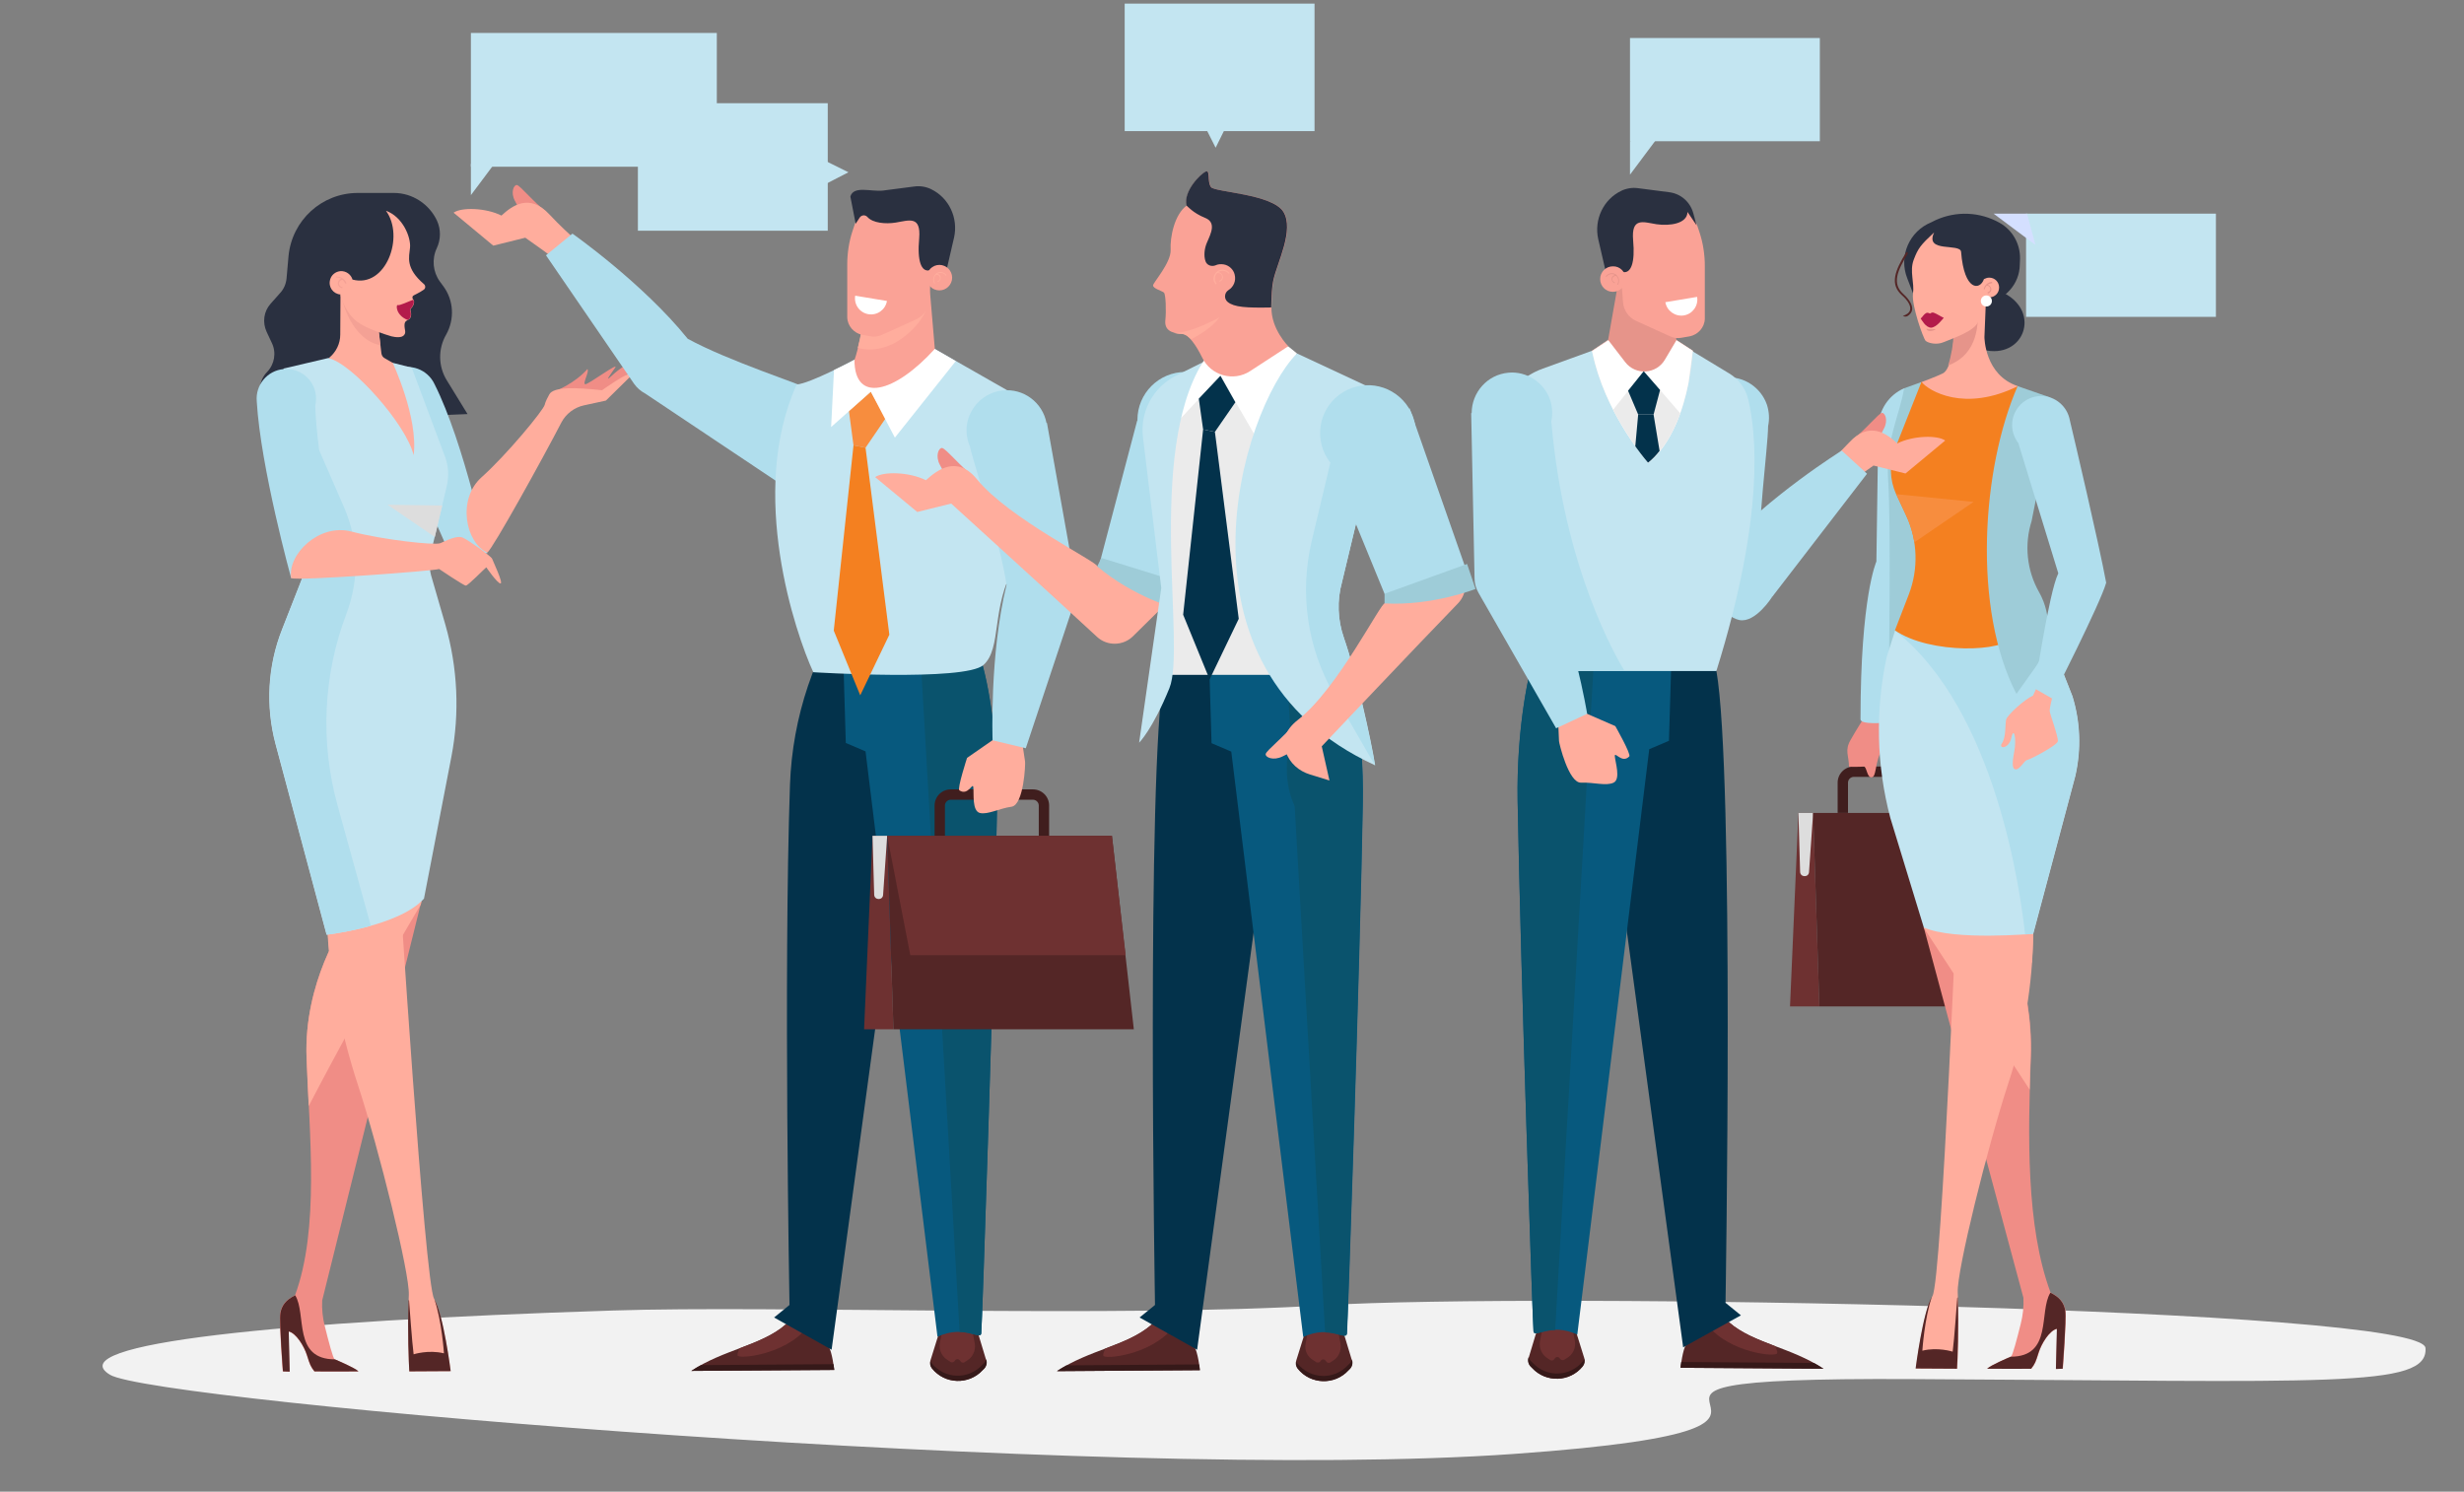 <?xml version="1.0" encoding="UTF-8"?> <!-- Generator: Adobe Illustrator 23.0.1, SVG Export Plug-In . SVG Version: 6.00 Build 0) --> <svg xmlns="http://www.w3.org/2000/svg" xmlns:xlink="http://www.w3.org/1999/xlink" version="1.1" id="Layer_1" x="0px" y="0px" viewBox="0 0 1024 620" style="enable-background:new 0 0 1024 620;" xml:space="preserve"><rect x="0" y="0" width="1024" height="620" fill="#808080" stroke="none"/> <style type="text/css"> .st0{fill:#F2F2F2;} .st1{fill:#C3E5F1;} .st2{fill:#401E1E;} .st3{fill:#6E3131;} .st4{fill:#DDDDDD;} .st5{fill:#542626;} .st6{fill:#F08D86;} .st7{fill:#B0DEED;} .st8{fill:#9ECCD8;} .st9{fill:#FFAD9D;} .st10{fill:#F48020;} .st11{fill:#2A3040;} .st12{fill:#E6948A;} .st13{fill:#B31B4B;} .st14{fill:#FFFFFF;} .st15{fill:#F78D3E;} .st16{fill:#361919;} .st17{fill:#03324B;} .st18{fill:#07597E;} .st19{fill:#0A536D;} .st20{fill:#E6E6E6;} .st21{fill:#EBEBEB;} .st22{fill:#FAA296;} .st23{fill:#D4DFFF;} .st24{fill:#F4A195;} </style> <g> <g> <g> <g> <path class="st0" d="M254.8,544.7c-138.9,4.4-230.4,13.8-209.1,26.7c18.3,11.2,413.8,45,583.6,32.9s-7.9-32,165.4-31.1 s214.5,3.9,213.3-12.9c-1.2-16.8-370.9-23.1-457.4-17.8C464.1,547.8,321.7,542.5,254.8,544.7z"></path> </g> </g> </g> </g> <g> <rect x="195.7" y="13.7" class="st1" width="102.2" height="55.6"></rect> <polygon class="st1" points="195.7,68.1 195.7,81.1 207.9,64.8 "></polygon> <rect x="265.1" y="42.9" class="st1" width="78.9" height="53"></rect> <g> <g> <path class="st2" d="M768,337.9h-4.3v-12.6c0-3.7,3-6.7,6.7-6.7h21v4.3h-21c-1.3,0-2.4,1.1-2.4,2.4V337.9z"></path> </g> <polygon class="st3" points="753.5,337.9 747.4,337.9 743.9,418.3 756.1,418.3 "></polygon> <path class="st4" d="M747.4,337.9l0.7,24.5c0.1,2.3,3.5,2.4,3.7,0.1l1.7-24.6H747.4z"></path> <polygon class="st5" points="756.1,418.3 812.6,418.3 803.5,337.9 753.5,337.9 "></polygon> <path class="st6" d="M780.8,298.2c0,0,3,9.1,0.7,14.5c-2.4,5.4-1.7,10.2-3.7,10.4c-2,0.2-2-4.7-3.3-4.5s-6.1,0.1-6.1,0.1 c0-4.8-1.9-6.7,0.7-11.2c2.6-4.6,5.4-8.9,5.4-8.9L780.8,298.2z"></path> <path class="st7" d="M791.3,161.4L791.3,161.4c-6.4,2.8-10.5,9-10.7,16l-0.8,56c0,0-6.6,14.4-6.6,65.6c0,2.3,10.1,1.4,10.1,1.4 s12.7-51.7,13-59.2C796.5,233.7,799.4,169.8,791.3,161.4z"></path> <path class="st8" d="M798.5,158.8l-7.2,2.6c-1.7,11-7.8,21.4-6.6,38.4c1.2,17.1,0.3,80.1,0.3,80.1s32.4-2.3,32.7-15.6 C817.9,251,798.5,158.8,798.5,158.8z"></path> <path class="st6" d="M852.2,537.3c3.8,1.8,5.7,4.2,6.2,7.6c0.5,3.4-1.1,24-1.1,24l-2.8,0.1l0.4-16.7c-3.1,0.7-6.4,6.1-7.6,9.9 c-1.2,3.8-1.5,4.6-3.1,6.7c0,0-12.9,0.1-18.3,0c1.5-1.5,8.8-4.6,9.8-5c0.7-0.3,2.6-7.7,4.1-13.7c0.9-3.5,1.3-7.2,1.1-10.8 l-41.4-153.9l32.4-2.7c0,0,13.3,24.9,12.1,56.6S841.9,509.7,852.2,537.3z"></path> <path class="st9" d="M843.9,439.4c1.2-31.8-12.1-56.6-12.1-56.6l-32.4,2.7l44.1,67.4C843.6,448.4,843.7,443.8,843.9,439.4z"></path> <path class="st9" d="M813.9,358.5c0,0-6.9,173.7-10.8,180.2c-3.9,6.5-6.9,30.1-6.9,30.1l17.2,0.1c0.2-3.7,0.8-17.3,0.2-31.8 c-0.4-8.9,12.3-60.2,21.1-87.1c6.6-20,10-40.9,10.3-61.9l0,0L813.9,358.5z"></path> <path class="st9" d="M844.4,400.1c0.3-4,0.4-7.9,0.5-11.9l0,0l-3.7-3.6l-28.3,4L844.4,400.1z"></path> <path class="st1" d="M787.6,262l-3.5,11c-4.8,22.1-4.3,45.1,1.5,67l13.9,45.5c12.6,5.6,45.5,2.6,45.5,2.6l17.5-65.6 c2.5-11,2.1-22.4-1.2-33.1l-11.1-28.2L787.6,262z"></path> <path class="st7" d="M841.6,388.4c2.1-0.1,3.3-0.3,3.3-0.3l17.5-65.6c2.5-11,2.1-22.4-1.2-33.1l-11.1-28.2l-62.6,0.9 C829.7,295.2,839.8,371.8,841.6,388.4z"></path> <path class="st10" d="M798.5,158.8l-11,27.8c-2.4,6.1-2.2,12.8,0.5,18.8l4.2,9c4.8,10.3,5.1,22.1,1.1,32.6l-5.8,15 c14.7,10.1,45.9,9,48.8,2.6c2.9-6.4,2.1-104.1,2.1-104.1L798.5,158.8z"></path> <path class="st11" d="M832.8,121.8c15.6,8,8.2,27.7-8.5,23.6C807.6,141.3,824.3,116.8,832.8,121.8z"></path> <path class="st11" d="M825.3,126.2L825.3,126.2c8-1.6,14-8.1,14.1-16.2l0.1-2.5c0.1-6.1-3.1-11.9-8.5-14.9l0,0 c-8.2-4.6-18-5-26.6-1.1l-1.8,0.9c-9.1,3.7-13.6,14-10,23.2l2.8,7.3L825.3,126.2z"></path> <path class="st9" d="M824.7,140.1l0.9-22.3l-13.7,22.3l0,0c0,3.7-1.2,13.5-4.5,15.1c-2.4,1.2-8.8,3.6-8.8,3.6 c2.9,3.6,17.7,12.7,40,1.7C824.7,155.9,824.7,140.1,824.7,140.1z"></path> <path class="st12" d="M821.7,126.4c0-0.2,1.1-3.7,1-3.9L811.8,140c0,2.3-0.8,7.7-2.2,11.9C822.3,147.2,822.5,134.1,821.7,126.4z"></path> <path class="st9" d="M795.3,108c1.8-4.8,2.9-6.2,8.5-11.4c-4.1,8.7,10.9,4.3,11.2,8.1c1.3,16.5,7.9,16,9.5,11.3 c0.9-0.4,1.4-0.6,2.2-0.6c2.3,0,4.1,1.8,4.1,4.1c0,2.3-1.8,4.1-4.1,4.1c-0.6,0-1.2-0.1-1.7-0.4c-0.1,0.4-1.7,5.8-2.7,10 c-1,4.4-11.6,7.7-14.5,9c-3,1.3-6.4,0.4-7.5-0.5c-1-0.9-5.9-14.8-5.3-19.5C795.7,117.4,793.5,112.8,795.3,108z"></path> <path class="st12" d="M827.4,117.2c-1.5,0.3-2.7,1.5-3,3l0.4,0.1c0.1-0.6,0.4-1.1,0.8-1.6l0,0c0.7,0,1.3,0.4,1.5,1.1 c0.2,0.8-0.3,1.5-1.1,1.7l0.1,0.5c1-0.2,1.7-1.2,1.4-2.2c-0.2-0.7-0.8-1.3-1.5-1.4c0.4-0.3,0.9-0.5,1.4-0.6c0.2,0,0.3-0.1,0.5-0.1 v-0.5C827.8,117.1,827.6,117.2,827.4,117.2z"></path> <path class="st12" d="M800.6,136.7c0,0.2,0.3,0.8,1.3,0.9c1,0.1,2.4-0.5,2.5-0.7c0-0.2-1.4,0-2.4-0.1 C800.9,136.8,800.6,136.5,800.6,136.7z"></path> <path class="st13" d="M807.8,132.1c-1.2-0.5-2.9-1.7-4.1-2.1c-1.1-0.4-1.5,0.5-1.7,0.3c-0.2-0.1-0.9-0.5-1.5-0.2 c-1,0.5-1.4,1.5-2.3,2.3c0.5,0.6,2,3.7,4.3,3.8C804.8,136.1,807.3,132.6,807.8,132.1z"></path> <path class="st14" d="M823.2,125.1c0,1.3,1,2.3,2.3,2.3s2.3-1,2.3-2.3s-1-2.3-2.3-2.3C824.2,122.8,823.2,123.8,823.2,125.1z"></path> <g> <g> <path class="st5" d="M790.8,131.3c0.7,0.4,1.6,0.4,2.2-0.1c0.8-0.6,1.4-1.3,1.6-2.2c0.4-1.9-0.8-4.3-3.7-6.9 c-4.5-4.1-2.7-9.3,2.1-16.9l-0.7-0.5c-5,8-6.9,13.5-1.9,18c2.6,2.3,3.8,4.5,3.4,6.1C793.5,130.2,792,130.9,790.8,131.3 L790.8,131.3z"></path> </g> </g> <path class="st8" d="M838.5,160.5l12.7,4.4c1.8,0.6,2.9,2.5,2.5,4.4l-9.4,47.3c-3.1,9.8-2,20.5,3.1,29.5l0,0 c5.6,9.9,4.9,22.2-1.7,31.5l-7.7,10.8C819.6,253,823.6,194.5,838.5,160.5z"></path> <path class="st5" d="M835.6,563.9c-0.9,0.4-8.3,3.5-9.8,5c5.4,0.1,18.3,0,18.3,0c1.6-2,1.9-2.9,3.1-6.7c1.2-3.8,4.5-9.2,7.6-9.9 l-0.4,16.7l2.8-0.1c0,0,1.6-20.6,1.1-24s-2.4-5.8-6.2-7.6C847.2,545.2,853.2,563.9,835.6,563.9z"></path> <path class="st5" d="M796.1,568.8l17.2,0.1c0.2-3.5,0.8-16.2,0.3-29.7c-0.1,0.2-0.2,0.3-0.2,0.3s-1.3,18.1-1.9,22.3 c0,0-6.2-2-12.6-0.4c0,0,0.9-13.7,4-22.5C799.1,545.2,796.1,568.8,796.1,568.8z"></path> <path class="st9" d="M846.7,285.2l-1.8,3.9c-3.7,1.7-10.7,8.1-11.2,10c-0.4,1.8,0,7.3-1.7,9.8s2.9,2.5,3.9-2.3s2.2,0.5,1.2,5.7 s-0.9,7.5,0.7,7.5s3.6-3.8,4.6-3.9s12.5-6,12.8-7.8s-3.4-11.5-3.4-12.7s1.1-5.6,1.1-5.6L846.7,285.2z"></path> <path class="st7" d="M860.2,174.7c-1-5.7-6-10.1-11.9-10.1c-6.7,0-12.1,5.4-12.1,12.1c0,2.8,1,5.4,2.6,7.5l16.6,54.1 c-3.9,7.8-9.8,47.9-9.8,47.9l7.2,4.1c0,0,20.2-39.7,22.5-48.1C872.1,225.1,862.1,182.7,860.2,174.7z"></path> <path class="st15" d="M788.1,205.4l4.2,9c1.6,3.5,2.7,7.3,3.3,11l24.6-16.8L788.1,205.4z"></path> </g> <g> <path class="st5" d="M700.8,558.7c-1.5,2-2.4,9.8-2.4,9.8l59.4,0.4c-13.4-8.9-29.3-10.6-39.2-19.3 C708.6,541,700.8,558.7,700.8,558.7z"></path> <path class="st16" d="M698.7,566.1c-0.2,1.4-0.3,2.4-0.3,2.4l59.4,0.4c-1.3-0.9-2.7-1.7-4-2.4L698.7,566.1z"></path> <path class="st3" d="M738.6,562.4c0.1-1.2-0.8-2.2-0.7-2.8c-7.3-2.8-14.1-5.4-19.4-10c-1.4-1.2-2.7-1.9-4-2.2l-4.8,3.5 C718.9,562.3,738.5,564.3,738.6,562.4z"></path> <path class="st5" d="M638.2,554.7l-2.9,9.6c-0.4,1.2-0.1,2.6,0.8,3.6l0.7,0.7c5.7,6.2,15.7,5.9,21-0.7l0,0c0.8-1,1-2.2,0.6-3.4 l-3.4-10.9c-0.2-0.7-0.7-1.4-1.3-1.8l-5.1-3.9c-1.5-1.2-3.6-1-4.9,0.4l-4.7,5C638.6,553.7,638.4,554.2,638.2,554.7z"></path> <path class="st16" d="M657.9,565.7c-5.3,6.6-15.2,7-21,0.7l-0.7-0.7c-0.5-0.5-0.8-1.1-0.9-1.7l-0.1,0.3c-0.4,1.2-0.1,2.6,0.8,3.6 l0.7,0.7c5.7,6.2,15.7,5.9,21-0.7c0.7-0.9,0.9-2,0.7-3.1C658.3,565.1,658.1,565.4,657.9,565.7z"></path> <path class="st3" d="M654.5,557.4l-0.9-4.8l-6.8-1.6l-5.9,1.7l-0.9,4.8c-0.5,2.8,0.8,5.7,3.2,7.1l1.1,0.7c0.6,0.4,1.4,0.1,1.7-0.5 l0.1-0.1c0.5-0.9,1.7-0.9,2.2,0l0,0c0.3,0.6,1.1,0.8,1.7,0.5l1.1-0.7C653.7,563.1,655,560.2,654.5,557.4z"></path> <path class="st17" d="M713.3,278.8c7.5,42.2,3.8,262.7,3.8,262.7l6.4,5.2l-24,13.3l-27.2-200.9l16.2-115L713.3,278.8z"></path> <path class="st18" d="M694.5,277.6l-0.9,30.3l-8.2,3.5l-29.9,243.3c-11.3-5.2-17.8,1.6-18.2-1.4c-0.3-2.2-5.4-152.4-6.6-220.5 c-0.5-30.6,4.9-57,8.8-65.2l0.4-1.8L694.5,277.6z"></path> <path class="st19" d="M662.4,274.6l-23.6-5.3c-3.9,9.7-8.6,34.7-8.1,63.6c1.2,68,6.3,218.3,6.6,220.5c0.3,2.1,3.4-0.4,9-0.6 L662.4,274.6z"></path> <g> <path class="st6" d="M770.2,182.4c4.5-3.2,10.6-10.7,11.9-10.8c1.3-0.1,2.7,3.1,0.8,6.6c-1.9,3.6-0.8,0.9,0.7,5.7 C784.6,186.6,770.2,182.4,770.2,182.4z"></path> <path class="st9" d="M764.5,204c-0.1-0.6,14.1-10.5,14.1-10.5l13.3,3.3l16.5-13.7c-3.2-2.3-13.3-2.1-19.9,1.2 c-4.3-4-11.6-9.5-20-0.4C760,193,753.4,197.5,754,199S764.5,204,764.5,204z"></path> </g> <path class="st7" d="M715.2,228.3l21.2,19.9l39.5-51.3l-10.5-9.6C765.4,187.3,735,206.2,715.2,228.3z"></path> <path class="st7" d="M731.2,236.6c-0.9-19.1,3.5-50.1,3.6-59.5c0.6-2.8,0.5-5.8-0.5-8.9c-2.5-7.2-9.7-12-17.3-11.3 c-8.9,0.8-15.3,8.3-15.3,16.8c-0.1,0-0.2,0-0.2,0l1.4,68.7L731.2,236.6z"></path> <path class="st7" d="M736.4,248.2c0,0-6.9,10.9-13.6,9.5C716.2,256.2,711,247,711,247s12.1-16.8,13.3-16.8s10.4,7.8,10.4,7.8 L736.4,248.2z"></path> <path class="st9" d="M658.9,296.4l12.4,5.4c0,0,6.7,11.8,5.8,12.6c-3.1,3.2-6.2-2.5-6,0s2.5,9.4-0.5,10.9c-3.1,1.5-8.3-0.2-13.5,0 c-5.2,0.3-9.2-16.5-9.2-17.3c0-0.9-0.4-8.7-0.4-8.7L658.9,296.4z"></path> <path class="st1" d="M661.6,145.8l-20.4,7.4c-9.8,3.5-17.2,11.8-19.4,22c-2.4,10.8-4.1,27-1.6,48.8c5.2,45.1,22,54.9,22,54.9h71.1 c20.2-64.7,16.6-99.1,13.2-113c-1.1-4.5-3.9-8.3-7.9-10.7l-15.2-9.2h-41.8L661.6,145.8L661.6,145.8z"></path> <path class="st7" d="M628.2,222.6c0,1.1,9.8,44.6,12.1,54.7c1.2,1.1,1.9,1.5,1.9,1.5h32.9c-3.1-5-25.2-42.6-30.4-103.7 C644.7,175.1,628.2,221.3,628.2,222.6z"></path> <path class="st20" d="M661.6,145.8c5.2,26.1,23.4,46.6,23.4,46.6c17.1-13.9,18.5-46.6,18.5-46.6l-16.7-10.9l-18.5,6.4L661.6,145.8 z"></path> <polygon class="st12" points="703.5,145.8 696.7,141.3 692.8,119.2 672.2,119.2 668.3,141.3 661.6,145.8 688.3,163.4 "></polygon> <path class="st14" d="M685,192.4c9.9-8.1,14.6-22.5,16.7-33.2l1.8-13.4l-6.8-4.4l-4.8,8.1c-3.6,6.1-12.2,6.6-16.5,1l-7-9.1 l-6.8,4.5l1.3,5.3C669.2,174.6,685,192.4,685,192.4z"></path> <path class="st21" d="M683.1,154.3L683.1,154.3l-12.7,16c6.8,13.3,14.6,22.1,14.6,22.1c6.3-5.2,10.5-12.9,13.3-20.6L683.1,154.3z"></path> <polygon class="st17" points="683.1,154.3 676.6,162.4 680.8,172.3 687.2,172.3 689.9,162.1 "></polygon> <path class="st17" d="M687.2,172.3h-6.4l-1.2,13.2c3.1,4.3,5.3,6.8,5.3,6.8c1.8-1.4,3.4-3.1,4.8-4.9L687.2,172.3z"></path> <path class="st22" d="M705.3,93.6l1,3c1.5,4.5,2.2,9.3,2.2,14v21.9c-0.1,3.6-2.8,6.6-6.3,7.3l-3.5,0.6c-1.5,0.3-3.1,0.1-4.6-0.6 l-14.1-6.4c-3.2-1.4-5.3-4.5-5.5-7.9L674,119c0,0,0-10.8,0.2-12.4c0.2-1.5,3.9-21,3.9-21l22.1,0.4l3,2.8L705.3,93.6z"></path> <path class="st11" d="M701.3,88.1c-0.1,4.9-7.4,5.9-12.9,5.1c-5.5-0.9-10.5-3-9.7,6.6c0.9,9.7-1,13.7-4,13.3 c-3-0.4-7.4-0.3-7.4-0.3l-3.1-13.4c-1.8-8.1,2.1-16.5,9.6-20.1l0,0c2.1-1,4.5-1.4,6.8-1.1l13.1,1.7c4.8,0.6,8.7,4,10,8.7l1.4,5.1 L701.3,88.1z"></path> <path class="st22" d="M675.6,116c0,3-2.4,5.3-5.3,5.3c-3,0-5.3-2.4-5.3-5.3c0-3,2.4-5.3,5.3-5.3C673.2,110.6,675.6,113,675.6,116z "></path> <path class="st12" d="M672.8,116.1c-0.1-0.7-0.5-1.3-1-1.8l0,0l0,0c-0.1-0.1-0.2-0.1-0.2-0.2c-1.4-1-3.3-0.6-4.3,0.8l0.3,0.2 c0.8-1.2,2.4-1.5,3.6-0.8c-0.7,0.1-1.3,0.6-1.4,1.3c-0.2,0.9,0.3,1.8,1.2,2.1l0.1-0.3c-0.7-0.2-1.2-0.9-1-1.7 c0.2-0.7,0.9-1.1,1.6-1c0.4,0.4,0.7,0.9,0.8,1.5c0.1,0.7,0,1.4-0.4,2l0.3,0.2C672.8,117.7,672.9,116.9,672.8,116.1z"></path> <path class="st14" d="M705.3,123.4c0.6,3.7-1.9,7.1-5.5,7.7s-7.1-1.9-7.7-5.5L705.3,123.4z"></path> <path class="st7" d="M644.7,175.1c0.6-2.8,0.5-5.8-0.5-8.9c-2.5-7.2-9.7-12-17.3-11.3c-8.9,0.8-15.3,8.3-15.3,16.8 c-0.1,0-0.2,0-0.2,0l1.4,68.7c0,2.1,0.6,4.2,1.7,6.1l32.2,56.2l12.9-6c0,0-5.8-35.4-18.4-62.1 C640.2,215.5,644.5,184.5,644.7,175.1z"></path> </g> <rect x="842" y="88.8" class="st1" width="78.9" height="42.9"></rect> <rect x="467.4" y="1.5" class="st1" width="78.9" height="53"></rect> <polygon class="st23" points="842.4,88.8 828.5,88.8 845.9,101.8 "></polygon> <rect x="677.4" y="15.8" class="st1" width="78.9" height="42.9"></rect> <polygon class="st1" points="677.4,58.7 677.4,72.6 690.4,55.2 "></polygon> <polygon class="st1" points="500.5,52.1 509.8,52.1 505.2,61.4 "></polygon> <polygon class="st1" points="343.3,76.4 343.3,67 352.6,71.6 "></polygon> <g> <path class="st11" d="M163.7,80.2h-15c-15,0-27.4,11.4-28.8,26.3l-0.8,9.1c-0.2,2.3-1.1,4.5-2.7,6.2l-3.9,4.4 c-2.9,3.2-3.5,7.8-1.7,11.7l2.2,4.7c1.9,4,1.1,8.8-2,12l0,0c-3.4,3.5-4,8.9-1.4,13l4.8,7.8l79.9-3.3l-8.6-14 c-3.6-5.8-3.7-13.1-0.3-19l0,0c3.6-6.4,3.2-14.3-1.2-20.2l-1.4-1.9c-2.9-4-3.4-9.3-1.3-13.8l0,0c1.7-3.6,1.8-7.8,0.1-11.5l0,0 C178.3,84.7,171.3,80.2,163.7,80.2z"></path> <path class="st7" d="M180.6,159.7c-2.9-6.2-10.2-8.9-16.4-6s-8.9,10.2-6,16.4c0.6,1.3,1.4,2.4,2.3,3.4 c10.2,19.3,25.7,55.2,25.7,55.2l16.3,1.3C202.5,230,193,184.3,180.6,159.7z"></path> <path class="st6" d="M122.6,538.4c-3.8,1.8-5.7,4.2-6.2,7.6c-0.5,3.4,1.1,24,1.1,24l2.8,0.1l-0.4-16.7c3.1,0.7,6.4,6.1,7.6,9.9 c1.2,3.8,1.5,4.6,3.1,6.7c0,0,12.9,0.1,18.3,0c-1.5-1.5-8.8-4.6-9.8-5c-0.7-0.3-2.6-7.7-4.1-13.7c-0.9-3.5-1.3-7.2-1.1-10.8 l42.8-172.2L143,383.9c0,0-16.8,24-15.6,55.8S132.8,510.8,122.6,538.4z"></path> <path class="st9" d="M143,383.9l21.7-10l10.5,0.7l-0.3,1.3c-19.3,32.6-35.5,62.5-46.6,83.8c-0.3-6.9-0.7-13.6-0.9-20 C126.2,407.9,143,383.9,143,383.9z"></path> <path class="st9" d="M165.5,359.6c0,0,11,173.7,14.9,180.2s6.9,30.1,6.9,30.1l-17.2,0.1c-0.2-3.7-0.8-17.3-0.2-31.8 c0.4-8.9-12.3-60.2-21.1-87.1c-6.6-20-12.5-46.8-12.8-67.8l4-11.8L165.5,359.6z"></path> <path class="st9" d="M166.7,376.8c0.1,1.2,0.2,2.5,0.3,3.9c-6.3,9.6-22.1,21.6-28.7,26.4c-1.3-8.3-2.1-16.4-2.2-23.8l1.8-5.4 C144.9,373.5,163.4,363.1,166.7,376.8z"></path> <path class="st5" d="M139.2,565c0.9,0.4,8.3,3.5,9.8,5c-5.4,0.1-18.3,0-18.3,0c-1.6-2-1.9-2.9-3.1-6.7c-1.2-3.8-4.5-9.2-7.6-9.9 l0.4,16.7l-2.8-0.1c0,0-1.6-20.6-1.1-24s2.4-5.8,6.2-7.6C127.5,546.3,121.6,565,139.2,565z"></path> <path class="st5" d="M187.3,569.9l-17.2,0.1c-0.2-3.5-0.8-16.2-0.3-29.7c0.1,0.2,0.2,0.3,0.2,0.3s1.3,18.1,1.9,22.3 c0,0,6.2-2,12.6-0.4c0,0-0.9-13.7-4-22.5C184.3,546.3,187.3,569.9,187.3,569.9z"></path> <path class="st1" d="M163.2,150.8l7.9,2l13.8,36.9c1.5,3.9,1.7,8.1,0.8,12.2l-6.7,28.2c-0.7,3-0.6,6.2,0.2,9.2l5.9,20.4 c5.1,17.8,6,36.6,2.5,54.8l-11.4,59c-10.4,11.6-40.5,15-40.5,15l-21.2-79.2c-4.2-15.8-3.3-32.5,2.7-47.7l8.2-20.9 c2.6-6.6,3.7-13.7,3.3-20.8l-10.9-66.7l18.7-4.4L163.2,150.8z"></path> <path class="st7" d="M125.3,198.8c4.4-7.4,7.2-12,7.2-12l10.5,24.1c6.1,14,6.4,29.8,1,44.1l0,0c-9.7,25.5-11,53.5-3.7,79.8 l13.8,50c-9.6,2.7-18.3,3.7-18.3,3.7l-21.2-79.2c-4.2-15.8-3.3-32.5,2.7-47.7l8.2-20.9c2.6-6.6,3.7-13.7,3.3-20.8L125.3,198.8z"></path> <polygon class="st4" points="183.8,210.1 180.7,223.2 161.1,209.8 "></polygon> <path class="st9" d="M141.5,122.3l-0.1,16.8c0,3.7-1.7,7.2-4.6,9.6l-0.2,0.2c9.5,2,32.3,27.5,35.3,40.3c2-15.6-8.7-38.4-8.7-38.4 l-3.3-1.9c-0.8-0.4-1.3-1.2-1.4-2.1l-1.3-11L141.5,122.3z"></path> <path class="st24" d="M142.2,124.6c0,0,2.8,1.6,6.2,3.7l8.8,7.6l0.9,7.6C145.9,141.1,142.2,124.6,142.2,124.6z"></path> <g> <path class="st9" d="M141.4,112.7c2.4-0.2,4.5,1.4,5.1,3.5c13.8,3.7,21.8-17.8,13.9-28.6c7,2.5,10.4,11,10,15.3 c-0.4,4.1-2,8.5,5.8,15.2c0.7,0.6,0.7,1.8-0.1,2.3c-1.6,1.2-4.4,2.4-4.5,2.6c-0.2,0.3-0.4,1,0.2,1.6c0.6,0.6,0.3,2.5-1.3,3.9 c0.6,2.1,0.4,3.4-0.4,4.1c-0.8,0.7-2,0.6-2,2.6s0.8,2.9-0.2,4.1c-1,1.2-3.5,0.9-5.2,0.5l0,0l0,0c-2.2-0.7-10-2.9-14.3-6.1 c-4.3-3.2-6.8-9.6-6.9-11.3c-3-0.2-5.2-3.1-4.3-6.2C137.7,114.3,139.4,112.9,141.4,112.7z"></path> <path class="st13" d="M165.3,126.8c0.8,0.3,4.4-1.5,6.4-2.2c0.6,0.6,0.3,2.5-1.3,3.9c0.6,2.1,0.4,3.4-0.4,4.1 c-0.2,0.2-0.4,0.3-0.6,0.4C164.4,131,164.5,126.5,165.3,126.8z"></path> <path class="st24" d="M140.3,115c1.7,0.1,3.1,1.2,3.7,2.7l-0.5,0.2c-0.3-0.6-0.7-1.2-1.2-1.6l0,0c-0.8,0.1-1.3,0.7-1.4,1.4 c-0.1,0.8,0.6,1.6,1.4,1.6v0.5c-1.1-0.1-2-1.1-1.9-2.2c0.1-0.8,0.6-1.5,1.4-1.8c-0.5-0.3-1-0.4-1.6-0.5c-0.2,0-0.4,0-0.6,0v-0.5 C139.9,115,140.1,115,140.3,115z"></path> </g> <path class="st7" d="M106.7,166.8c-0.6-6.8,4.4-12.8,11.2-13.4c6.8-0.6,12.8,4.4,13.4,11.2c0.1,1.4,0,2.8-0.3,4.1 c0.8,21.8,7.5,52.9,7.5,52.9L121,240.3C121,240.3,108.3,194.3,106.7,166.8z"></path> <path class="st9" d="M121,240.3c-1.6-9.9,11.6-22.8,24.9-19.4c13.3,3.5,34.7,5.8,37,4.9c2.3-0.9,6.9-3.5,9.5-2.3 s11.8,7.8,12.1,8.7s4.8,10.3,3.5,10.3s-5.9-6.7-5.9-6.7c-0.9,0.7-7.6,7.6-8.5,7.6s-11.1-6.9-11.1-6.9 C180.4,237.3,124.1,241.5,121,240.3z"></path> <g> <path class="st6" d="M232.3,161.9c8.2-3.9,11.8-8.5,11.8-8.5c1,0.9-2.1,6-0.9,6.3c1.1,0.3,14.5-9.7,12.4-6.8 c-2,2.9-4.6,6.3-1.4,3.3s7.8-6,6.1-3.6c-1.7,2.4,6.9-2.3-1.2,4.2s-12.2,7.2-12.8,7.4C245.6,164.5,232.3,161.9,232.3,161.9z"></path> <path class="st9" d="M226.4,168.2c-0.6,2.4-15.9,20.9-26.2,30.1c-10.3,9.1-6.8,27.2,2.3,31.4c2.3-1.6,23.2-39.4,30.8-54.1 c1.9-3.6,5.3-6.2,9.3-7.1l9.2-2l12.5-12.3c-4.2,0.8-14.1,8-14.1,8c-10.9-1.2-20.1-1.5-21.9,1.7 C226.5,167.1,226.4,168.2,226.4,168.2z"></path> </g> </g> <g> <g> <path class="st6" d="M226.7,87.7c-4.5-3.2-10.6-10.7-11.9-10.8c-1.3-0.1-2.7,3.1-0.8,6.6c1.9,3.6,0.8,0.9-0.7,5.7 C212.3,91.9,226.7,87.7,226.7,87.7z"></path> <path class="st9" d="M232.4,109.3c0.1-0.6-14.1-10.5-14.1-10.5l-13.3,3.3l-16.5-13.7c3.2-2.3,13.3-2.1,19.9,1.2 c4.3-4,11.6-9.5,20-0.4c8.5,9.1,15.1,13.6,14.5,15.1C242.4,105.8,232.4,109.3,232.4,109.3z"></path> </g> <path class="st7" d="M340.8,163.4c2.8,0.7,5.5,2.1,7.8,4.3c5.4,5.4,6.6,14,2.6,20.5c-4.6,7.6-9,20.8-16.6,17.1c-0.1,0.1-4,0-4,0 l-62.4-41.7c-1.9-1-3.5-2.4-4.7-4.1l-36.6-53.4l11-9c0,0,29.3,20.6,47.9,43.7C302.4,149.9,332.2,159.5,340.8,163.4z"></path> <path class="st5" d="M344.3,559.6c1.5,2,2.4,9.8,2.4,9.8l-59.4,0.4c13.4-8.9,29.3-10.6,39.2-19.3 C336.5,541.8,344.3,559.6,344.3,559.6z"></path> <path class="st16" d="M346.4,567c0.2,1.4,0.3,2.4,0.3,2.4l-59.4,0.4c1.3-0.9,2.7-1.7,4-2.4L346.4,567z"></path> <path class="st3" d="M306.5,563.3c-0.1-1.2,0.8-2.2,0.7-2.8c7.3-2.8,14.1-5.4,19.4-10c1.4-1.2,2.7-1.9,4-2.2l4.8,3.5 C326.2,563.2,306.6,565.1,306.5,563.3z"></path> <path class="st5" d="M406.9,555.6l2.9,9.6c0.4,1.2,0.1,2.6-0.8,3.6l-0.7,0.7c-5.7,6.2-15.7,5.9-21-0.7l0,0c-0.8-1-1-2.2-0.6-3.4 l3.4-10.9c0.2-0.7,0.7-1.4,1.3-1.8l5.1-3.9c1.5-1.2,3.6-1,4.9,0.4l4.7,5C406.5,554.5,406.8,555,406.9,555.6z"></path> <path class="st16" d="M387.2,566.6c5.3,6.6,15.2,7,21,0.7l0.7-0.7c0.5-0.5,0.8-1.1,0.9-1.7l0.1,0.3c0.4,1.2,0.1,2.6-0.8,3.6 l-0.7,0.7c-5.7,6.2-15.7,5.9-21-0.7c-0.7-0.9-0.9-2-0.7-3.1C386.8,566,387,566.3,387.2,566.6z"></path> <path class="st3" d="M390.6,558.3l0.9-4.8l6.8-1.6l5.9,1.7l0.9,4.8c0.5,2.8-0.8,5.7-3.2,7.1l-1.1,0.7c-0.6,0.4-1.4,0.1-1.7-0.5 l-0.1-0.1c-0.5-0.9-1.7-0.9-2.2,0l0,0c-0.3,0.6-1.1,0.8-1.7,0.5l-1.1-0.7C391.4,563.9,390.1,561.1,390.6,558.3z"></path> <path class="st17" d="M328.3,326.2c-2.7,78.2-0.2,216.2-0.2,216.2l-6.4,5.2l23.9,13.4l27.3-201l-16.2-115l-2,2.8 C338.5,270.8,329.3,298,328.3,326.2z"></path> <path class="st18" d="M350.6,278.5l0.9,30.3l8.2,3.5l29.9,243.3c11.3-5.2,17.8,1.6,18.2-1.4c0.3-2.2,5.4-152.4,6.6-220.5 c0.5-30.6-4.9-57-8.8-65.2l-0.4-1.8L350.6,278.5z"></path> <path class="st19" d="M382.7,275.4l23.6-5.3c3.9,9.7,8.6,34.7,8.1,63.6c-1.2,68-6.3,218.3-6.6,220.5c-0.3,2.1-3.4-0.4-9-0.6 L382.7,275.4z"></path> <g> <path class="st2" d="M392.7,347.4h-4.3v-12.6c0-3.7,3-6.7,6.7-6.7h21v4.3h-21c-1.3,0-2.4,1.1-2.4,2.4L392.7,347.4L392.7,347.4z"></path> </g> <g> <path class="st2" d="M431.7,347.4h4.3v-12.6c0-3.7-3-6.7-6.7-6.7h-21v4.3h21c1.3,0,2.4,1.1,2.4,2.4L431.7,347.4L431.7,347.4z"></path> </g> <polygon class="st3" points="368.7,347.4 362.6,347.4 359.1,427.8 371.3,427.8 "></polygon> <path class="st4" d="M362.6,347.4l0.7,24.5c0.1,2.3,3.5,2.4,3.7,0.1l1.7-24.6H362.6z"></path> <polygon class="st5" points="371.3,427.8 471.2,427.8 462.1,347.4 368.7,347.4 "></polygon> <path class="st9" d="M413,307.3l-11.1,7.7c0,0-4.2,12.9-3.2,13.5c3.7,2.5,5.6-3.7,5.8-1.2c0.3,2.5-0.6,9.7,2.7,10.6 c3.3,0.8,8.1-1.9,13.2-2.6c5.1-0.8,5.8-17.9,5.6-18.8c-0.1-0.9-1.3-8.6-1.3-8.6L413,307.3z"></path> <path class="st1" d="M388.4,145l34.2,19.5l-0.9,70.7c-10,17.3-5.2,34.2-13,41.2c-7.8,6.9-70.7,3-70.7,3 c-7.4-16-27.3-74.6-6.9-119.6c5.6-0.4,23.8-10.2,23.8-10.2L388.4,145z"></path> <polygon class="st15" points="361.9,162.8 368.1,173.8 359.7,186.1 354.7,185.1 352.8,170.8 "></polygon> <polygon class="st10" points="359.7,186.1 369.6,263.8 357.5,289 346.5,262.1 354.7,185.1 "></polygon> <path class="st14" d="M388.4,145l-33.4,4.6c0,0-3.7,2-8.4,4.2l-1.2,23.7l16.5-14.7l10,19.1l25.3-31.8L388.4,145z"></path> <polygon class="st3" points="368.7,347.4 378.3,397 467.8,397 462.1,347.4 "></polygon> <path class="st7" d="M403.1,185.6c-1.1-2.6-1.7-5.6-1.3-8.8c1-7.6,7.2-13.7,14.8-14.5c8.9-1,16.7,5.1,18.3,13.5c0.1,0,0.2,0,0.2,0 l12.1,67.6c0.4,2.1,0.2,4.2-0.5,6.3L426.3,311l-13.8-3.3c0,0-1.3-35.8,5.8-64.6C415.5,224.2,405.1,194.7,403.1,185.6z"></path> <path class="st22" d="M386.3,119.2l2.2,25.8c-16.7,18.4-33.4,22.8-33.4,4.6c1.5-3.9,3.5-14.5,3.5-14.5L386.3,119.2z"></path> <path class="st9" d="M356.5,144.6c15.3,4.1,27.6-11.9,28.2-15.8c0.4-2.5-11.8,0.7-21.6,3.6l-4.7,2.7 C358.5,135,357.6,140.1,356.5,144.6z"></path> <path class="st22" d="M355.3,93l-1,3c-1.5,4.5-2.2,9.3-2.2,14v21.9c0.1,3.6,2.8,6.6,6.3,7.3l3.5,0.6c1.5,0.3,3.1,0.1,4.6-0.6 l14.1-6.4c3.2-1.4,5.3-4.5,5.5-7.9l0.5-6.5c0,0,0-10.8-0.2-12.4c-0.2-1.5-3.9-21-3.9-21l-22.1,0.4l-3,2.8L355.3,93z"></path> <path class="st11" d="M357.3,90.4c0.8-1.1,2.3-1.2,3.2-0.2c2.2,2.5,7.5,3,11.8,2.3c5.5-0.9,10.5-3,9.7,6.6c-0.9,9.7,1,13.7,4,13.3 c3-0.4,7.4-0.3,7.4-0.3l3.1-13.4c1.8-8.1-2.1-16.5-9.6-20.1l0,0c-2.1-1-4.5-1.4-6.8-1.1L367,79.2c-4.8,0.6-12.3-2.2-13.6,2.5 l2.2,11.3L357.3,90.4z"></path> <path class="st22" d="M385.1,115.4c0,3,2.4,5.3,5.3,5.3s5.3-2.4,5.3-5.3s-2.4-5.3-5.3-5.3S385.1,112.5,385.1,115.4z"></path> <path class="st9" d="M387.9,115.6c0.1-0.7,0.5-1.3,1-1.8l0,0l0,0c0.1-0.1,0.2-0.1,0.2-0.2c1.4-1,3.3-0.6,4.3,0.8l-0.3,0.2 c-0.8-1.2-2.4-1.5-3.6-0.8c0.7,0.1,1.3,0.6,1.4,1.3c0.2,0.9-0.3,1.8-1.2,2.1l-0.1-0.3c0.7-0.2,1.2-0.9,1-1.7 c-0.2-0.7-0.9-1.1-1.6-1c-0.4,0.4-0.7,0.9-0.8,1.5c-0.1,0.7,0,1.4,0.4,2l-0.3,0.2C387.9,117.2,387.7,116.4,387.9,115.6z"></path> <path class="st14" d="M355.4,122.9c-0.6,3.7,1.9,7.1,5.5,7.7c3.7,0.6,7.1-1.9,7.7-5.5L355.4,122.9z"></path> </g> <g> <path class="st5" d="M496.3,559.7c1.5,2,2.4,9.8,2.4,9.8l-59.4,0.4c13.4-8.9,29.3-10.6,39.2-19.3 C488.5,541.9,496.3,559.7,496.3,559.7z"></path> <path class="st16" d="M498.3,567.1c0.2,1.4,0.3,2.4,0.3,2.4l-59.4,0.4c1.3-0.9,2.7-1.7,4-2.4L498.3,567.1z"></path> <path class="st3" d="M458.5,563.4c-0.1-1.2,0.8-2.2,0.7-2.8c7.3-2.8,14.1-5.4,19.4-10c1.4-1.2,2.7-1.9,4-2.2l4.8,3.5 C478.2,563.3,458.6,565.2,458.5,563.4z"></path> <path class="st5" d="M558.9,555.7l2.9,9.6c0.4,1.2,0.1,2.6-0.8,3.6l-0.7,0.7c-5.7,6.2-15.7,5.9-21-0.7l0,0c-0.8-1-1-2.2-0.6-3.4 l3.4-10.9c0.2-0.7,0.7-1.4,1.3-1.8l5.1-3.9c1.5-1.2,3.6-1,4.9,0.4l4.7,5C558.4,554.7,558.7,555.1,558.9,555.7z"></path> <path class="st16" d="M539.2,566.7c5.3,6.6,15.2,7,21,0.7l0.7-0.7c0.5-0.5,0.8-1.1,0.9-1.7l0.1,0.3c0.4,1.2,0.1,2.6-0.8,3.6 l-0.7,0.7c-5.7,6.2-15.7,5.9-21-0.7c-0.7-0.9-0.9-2-0.7-3.1C538.7,566.1,538.9,566.4,539.2,566.7z"></path> <path class="st3" d="M542.6,558.4l0.9-4.8l6.8-1.6l5.9,1.7l0.9,4.8c0.5,2.8-0.8,5.7-3.2,7.1l-1.1,0.7c-0.6,0.4-1.4,0.1-1.7-0.5 l-0.1-0.1c-0.5-0.9-1.7-0.9-2.2,0l0,0c-0.3,0.6-1.1,0.8-1.7,0.5l-1.1-0.7C543.3,564,542,561.2,542.6,558.4z"></path> <path class="st17" d="M483.8,279.7c-7.5,42.2-3.8,262.7-3.8,262.7l-6.4,5.2l23.9,13.4l27.2-200.9l-16.2-115L483.8,279.7z"></path> <path class="st18" d="M502.6,278.6l0.9,30.3l8.2,3.5l29.9,243.3c11.3-5.2,17.8,1.6,18.2-1.4c0.3-2.2,5.4-152.4,6.6-220.5 c0.5-30.6-4.9-57-8.8-65.2l-0.4-1.8L502.6,278.6z"></path> <path class="st19" d="M534.6,275.6l23.6-5.3c3.9,9.7,8.6,34.7,8.1,63.6c-1.2,68-6.3,218.3-6.6,220.5c-0.3,2.1-3.4-0.4-9-0.6 L534.6,275.6z"></path> <path class="st19" d="M535.1,313.7c-2.4,20.6,8.5,34.7,21.7,32.9c1.3-12.1-4.3-22.3-4.3-22.3L535.1,313.7z"></path> <g> <path class="st6" d="M404.2,197.6c-4.8-3.4-11.2-11.3-12.7-11.4c-1.4-0.1-2.9,3.3-0.9,7c2,3.8,0.9,0.9-0.8,6 C389,202,404.2,197.6,404.2,197.6z"></path> <path class="st9" d="M456,235.4c0.6-1.6-36.8-19.9-50-36.2c-8.3-10.2-16.6-3.8-21.2,0.4c-7-3.5-17.7-3.7-21.1-1.3l17.5,14.5 l14.1-3.5c0,0,42.9,39,60.6,55.4c4.2,3.9,10.8,3.8,14.9-0.2l14.6-14.4L456,235.4z"></path> </g> <g> <ellipse class="st7" cx="492.6" cy="174.5" rx="19.9" ry="19.9"></ellipse> <path class="st7" d="M512.4,176.6l-23.5,73.5c-14.5-2.9-32.2-14.9-32.2-14.9l15.9-60.4L512.4,176.6z"></path> <path class="st8" d="M457.7,231.9l-1.7,3.5c15.1,12.8,33.1,17.7,33.1,17.7l3.5-10.4L457.7,231.9z"></path> </g> <polygon class="st21" points="533.1,280.5 486.7,280.5 483.5,188.6 488.6,166.1 508.3,154.1 526.3,166.5 "></polygon> <polygon class="st14" points="539,146.9 535.3,143.9 500.5,149.7 499.8,150.6 491.8,161 489,175.7 507.2,156.2 523,183.5 "></polygon> <g> <path class="st22" d="M486.5,103.9c-0.3-5.4,1.6-14.8,6.7-18.5c-1.4-6,5.9-13.2,8-14.1c2-0.9,0.5,4.3,2.2,6.5 c1.7,2.1,25.5,2.8,30.1,10.3c4.5,7.5-2.5,20.8-4.2,28.3c-0.6,2.5-0.8,6.8-0.9,11.3c-0.2,9.1,7,16.2,7,16.2l-15.8,10.3 c-7,4.6-16.4,1.9-20-5.6c-2.6-5.3-5.8-9.8-8.4-9.9c-4.9-0.1-7.3-1.9-6.9-5.6c0.4-3.6,0.2-10.8-0.6-11.5c-0.8-0.7-4.6-1.7-4.5-3 C479.2,117.5,486.7,109.2,486.5,103.9z"></path> <path class="st9" d="M487.9,138.4c7.5,0,19.2-6.7,18.9-6.5c-3.2,4.4-8.9,7.6-11.7,9.1c-0.7-0.4-1.8-2-4-2.2 C489.9,138.8,488.8,138.6,487.9,138.4z"></path> <path class="st11" d="M501,108.6c-0.8-2.2-0.5-5.3,0.6-7.8c1.7-3.9,4-8.4-0.9-10.3c-4.8-1.9-7.6-5.1-7.6-5.1 c-1.4-6,5.9-13.2,8-14.1c2-0.9,0.5,4.3,2.2,6.5c1.7,2.1,25.5,2.8,30.1,10.3c4.5,7.5-2.5,20.8-4.2,28.3c-0.6,2.5-0.8,6.8-0.9,11.4 c-10.4,0.2-15.4-0.1-18.1-2.3c-1.6-1.3-1.4-3.8,0.3-4.9c2.1-1.3,3.3-3.8,2.6-6.5c-0.5-2.1-2.3-3.8-4.5-4.2 c-1.3-0.2-2.5-0.1-3.5,0.4C503.5,110.9,501.6,110.3,501,108.6z"></path> <path class="st9" d="M504.3,115.5c0.1-0.9,0.5-1.6,1.1-2.3l0,0l0,0c0.1-0.1,0.2-0.2,0.3-0.3c1.6-1.3,4-1,5.3,0.6l-0.3,0.3 c-1.1-1.4-3.1-1.6-4.5-0.7c0.8,0,1.6,0.6,1.9,1.4c0.4,1.1-0.2,2.3-1.3,2.6l-0.1-0.4c0.9-0.3,1.4-1.2,1.1-2.1s-1.2-1.3-2-1.1 c-0.5,0.5-0.8,1.2-0.9,1.9c-0.1,0.9,0.2,1.8,0.7,2.5l-0.3,0.3C504.5,117.5,504.2,116.5,504.3,115.5z"></path> </g> <path class="st1" d="M539,146.9c-23.3,23.6-55.7,130.8,32.5,171.2c-1.7-10.6-7.7-37.9-13-53c-2.6-7.5-2.9-15.5-0.8-23.1l18.6-77.7 L539,146.9z"></path> <path class="st7" d="M571.4,318.1l-17-29.5c-11.1-19.2-14.4-42-9.3-63.6l7.8-32.8c2.2-0.5,7.5,6.3,13.2,14.8l-8.4,35 c-2.1,7.6-1.8,15.7,0.8,23.1C563.7,280.3,569.7,307.6,571.4,318.1z"></path> <g> <path class="st9" d="M544.4,321.9c-4.6-1.4-8.4-4.7-10-9.3c-1.4-4.1-0.9-8.8,5-13.4c16.6-12.9,34.6-49.2,36.2-48.5l16.3-29.7 l14.1,14.9c4,4.2,3.9,10.8-0.1,14.9c-16.8,17.3-56.6,59.4-56.6,59.4l3.2,14.2L544.4,321.9z"></path> <path class="st9" d="M537.7,301c-3.5,4.7-11.5,11-11.7,12.4s3.2,2.9,7,1s1-0.8,6,0.9C541.8,316.3,537.7,301,537.7,301z"></path> </g> <ellipse transform="matrix(0.987 -0.16 0.16 0.987 -21.476 93.413)" class="st7" cx="568.6" cy="179.9" rx="19.9" ry="19.9"></ellipse> <path class="st7" d="M585.8,169.7l25.5,72.8c-13.3,6.4-34.6,7.5-34.6,7.5L553,192.2L585.8,169.7z"></path> <path class="st8" d="M575.4,246.8v4c19.8,1.1,37.8-6,37.8-6l-3.5-10.4L575.4,246.8z"></path> <path class="st1" d="M499.8,150.6C476.2,189.2,493,268.8,486,286s-12.6,22.7-12.6,22.7l9.2-64.3l-7.6-62.6 c-1.3-10.6,4.2-20.9,13.8-25.7L499.8,150.6z"></path> <polygon class="st17" points="507.2,156.2 513.4,167.2 504.9,179.5 500,178.5 498.2,165.7 "></polygon> <polygon class="st17" points="504.9,179.5 514.8,257.2 502.7,282.4 491.7,255.5 500,178.5 "></polygon> </g> </g> </svg> 